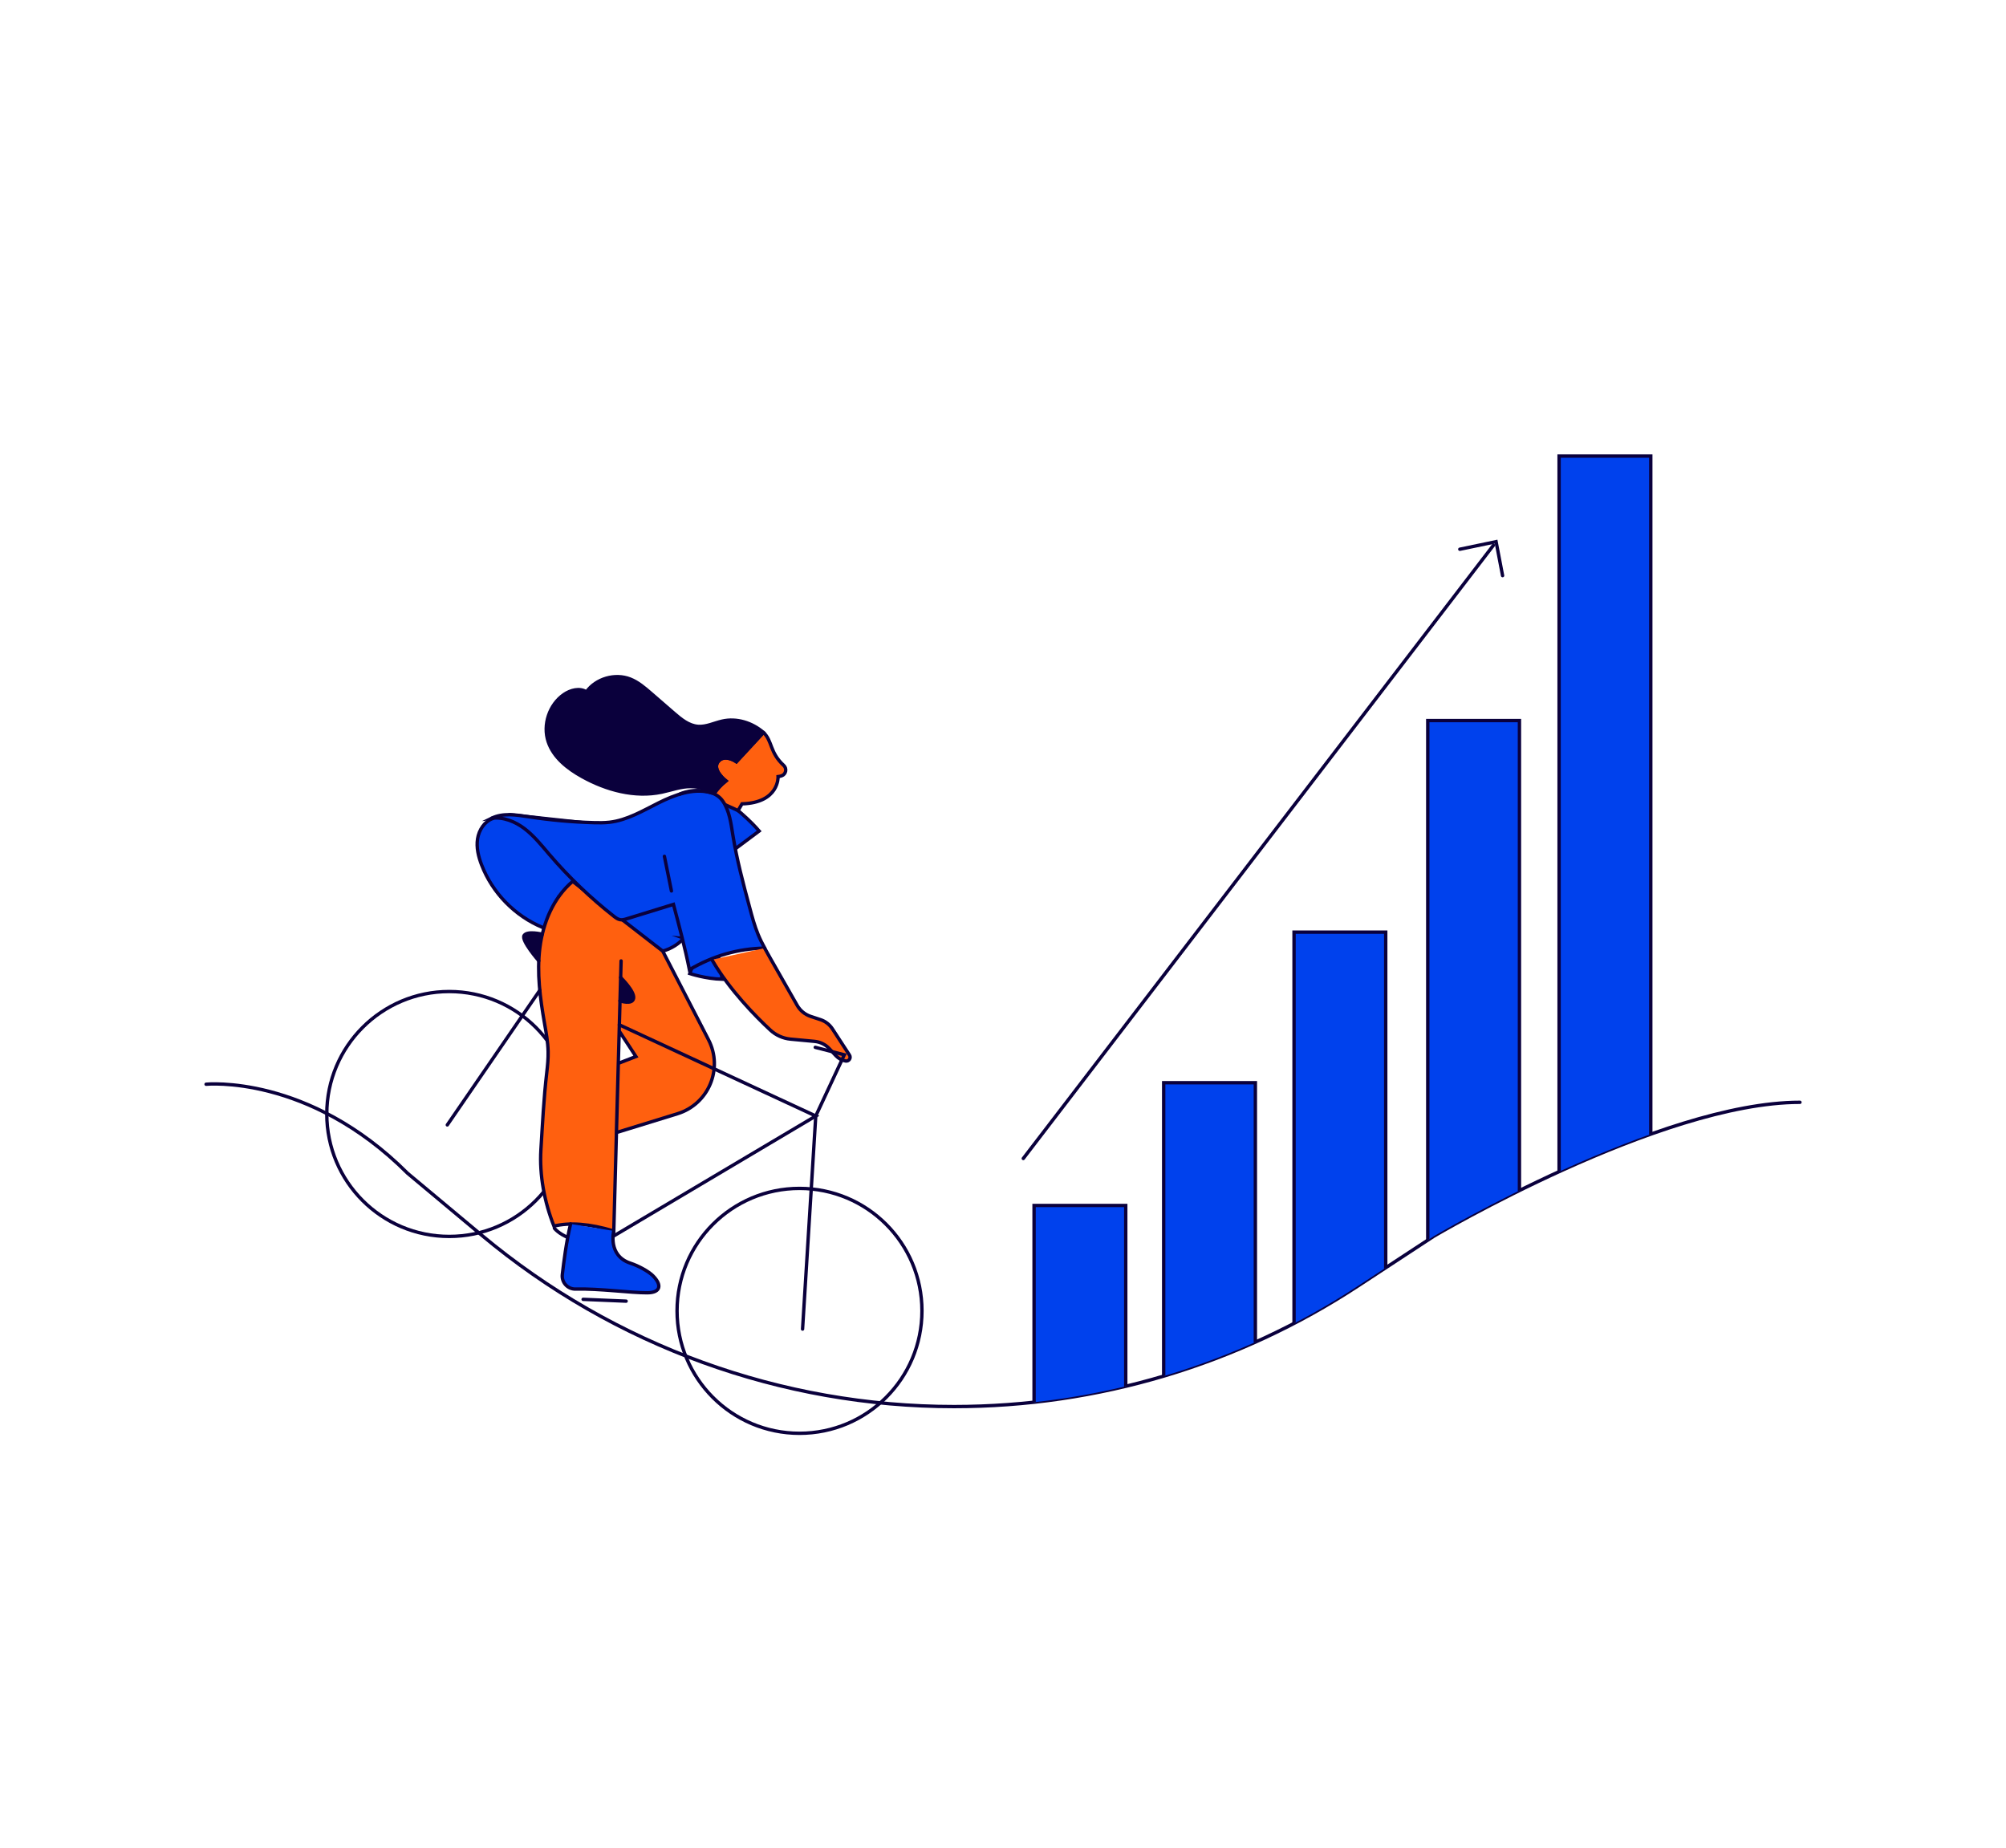 <?xml version="1.0" encoding="UTF-8"?> <svg xmlns="http://www.w3.org/2000/svg" xmlns:xlink="http://www.w3.org/1999/xlink" id="Layer_1" viewBox="0 0 596 549"><defs><style>.cls-1,.cls-2{fill:none;}.cls-3{clip-path:url(#clippath);}.cls-2,.cls-4,.cls-5,.cls-6{stroke:#0a003c;stroke-linecap:round;stroke-miterlimit:10;}.cls-4{fill:#0a003c;}.cls-5{fill:#ff600f;}.cls-6{fill:#0041ed;}</style><clipPath id="clippath"><path class="cls-1" d="M96.01,327.7l2.96,2.38,44.14,36.89c39.37,32.9,89.04,50.92,140.35,50.92h0c42.65,0,84.36-12.46,120.02-35.85l22.52-14.77s67.18-39.78,108.78-39.78V123.16h-246.09L96.01,327.7"></path></clipPath></defs><g><path class="cls-2" d="M61.23,322.12s30.36-3.05,59.86,26.45l22.02,18.4c39.37,32.9,89.04,50.92,140.35,50.92h0c42.65,0,84.36-12.46,120.02-35.85l22.52-14.77s67.18-39.78,108.78-39.78"></path><g class="cls-3"><rect class="cls-6" x="307.23" y="358.14" width="27.24" height="97.63"></rect><rect class="cls-6" x="345.74" y="321.68" width="27.24" height="126.93"></rect><rect class="cls-6" x="384.47" y="276.94" width="27.24" height="167.2"></rect><rect class="cls-6" x="424.2" y="214.08" width="27.24" height="215.19"></rect><rect class="cls-6" x="463.22" y="135.5" width="27.24" height="254.84"></rect></g><g><path class="cls-2" d="M164.72,364.91s1.23,1.66,4.34,2.87"></path><g><path class="cls-6" d="M214.57,290.93c-4.94-.13-9.63-1.69-9.63-1.69l6.49-17.67,3.14,19.35Z"></path><path class="cls-6" d="M218.47,252.18l7.09-5.29s-5.12-6.1-12.77-10.75"></path><path class="cls-5" d="M226.83,217.61c2.72,2.59,1.78,5.89,6.03,9.8,1.01,.93,.67,2.63-.63,3.08-.34,.12-.69,.2-1.05,.24,0,0,.37,7.77-10.72,8.09l-1.17,2-7.86-3.58s.84-2.51,4.24-5.24c0,0-4.21-3.26-2.32-5.72,1.89-2.46,5.44,.02,5.44,.02l8.03-8.69Z"></path><path class="cls-4" d="M211.43,237.25s.84-2.51,4.24-5.24c0,0-4.21-3.26-2.32-5.72,1.89-2.46,5.44,.02,5.44,.02l8.03-8.69c-3.36-2.91-7.96-4.37-12.28-3.37-2.39,.55-4.71,1.74-7.16,1.55-2.77-.21-5.08-2.12-7.18-3.94-2.26-1.96-4.52-3.92-6.78-5.88-1.9-1.64-3.84-3.32-6.18-4.24-4.53-1.78-10.16-.13-13.01,3.81-2-1.29-4.73-.56-6.69,.79-4.34,3-6.34,9-4.67,14.01,1.56,4.68,5.76,7.98,10.08,10.38,7.17,3.99,15.62,6.3,23.65,4.62,2.86-.6,5.65-1.68,8.57-1.66s5.57,.72,6.25,3.55Z"></path><path class="cls-6" d="M146.43,243.16c-2.49,.89-4.13,3.43-4.54,6.05s.25,5.29,1.2,7.76c3.19,8.3,9.9,15.18,18.12,18.57l50.77,3.93-11.08-32.09-49.31-5.32-5.54,1.04"></path><path class="cls-6" d="M202.8,279.11s-5.74,6.6-15.15,2.65c-9.41-3.95-21.66-15.34-21.66-15.34"></path><circle class="cls-2" cx="133.47" cy="330.96" r="36.38"></circle><path class="cls-5" d="M183.96,306.3l4.98,7.59-5.24,2.03-.56,20.56,18.13-5.59c9.26-2.85,13.68-13.38,9.23-21.99l-13.6-26.33-26.75-20.72c-5.73,4.85-8.81,12.27-9.75,19.72s.08,14.99,1.37,22.39c.49,2.79,1.01,5.59,1.08,8.42,.05,2.09-.16,4.18-.4,6.26-.89,7.58-1.27,15.29-1.74,22.91-.47,7.62,1.06,15.62,3.87,22.72,4.71-1.14,10.6-.71,17.78,1.46l2.17-80.24"></path><path class="cls-6" d="M227.19,281.69c-7.91,.11-15.56,2.37-22.36,6.41-1.28-6.42-3.06-13.08-4.74-19.41-4.61,1.42-9.21,2.84-13.82,4.26-.65,.2-1.34,.41-2.01,.29-.71-.12-1.32-.57-1.88-1.02-6.96-5.46-13.39-11.61-19.14-18.33-2.3-2.69-4.53-5.49-7.33-7.65-2.81-2.15-6.33-3.59-9.84-3.15,0,0,0,0,0,0,3.35-1.65,7.32-.99,11.01-.43,6.4,.98,12.86,1.57,19.34,1.75,1.56,.04,3.12,.06,4.67-.12,5.23-.61,9.89-3.41,14.59-5.76s10.03-4.34,15.16-3.13c1.58,.37,3.02,1.29,3.93,2.64,1.95,2.87,2.4,6.51,2.95,9.96,1.18,7.33,3.1,14.53,5.03,21.7,.72,2.68,1.43,5.36,2.49,7.92,.57,1.39,1.24,2.73,1.96,4.05Z"></path><path class="cls-5" d="M227.19,281.69c.56,1.03,1.14,2.06,1.72,3.08l7.94,13.92c.88,1.55,2.31,2.71,4,3.28l2.91,.96c1.46,.48,2.71,1.45,3.55,2.73l5.08,7.8c.55,.84-.17,1.94-1.16,1.76h0c-1.1-.19-2.1-.74-2.86-1.55l-1.98-2.13c-1.14-1.23-2.7-1.99-4.37-2.15l-7.15-.67c-2.24-.21-4.35-1.16-6-2.69-4.11-3.82-12.07-11.8-17.34-20.89"></path><path class="cls-4" d="M184.39,290.41s4.22,4.11,3.86,6.17-4.05,.76-4.05,.76"></path><path class="cls-4" d="M161.12,277.56s-4.44-1.1-5.4,.36,4.36,7.53,4.36,7.53"></path><path class="cls-6" d="M182.35,365.71s-1.88,7.31,4.93,9.57c2.51,.83,5.39,2.44,6.66,3.69,2.8,2.76,2.38,5.07-1.56,5.11-4.84,.05-14.32-1.29-21.34-1.1-2.37,.07-4.25-1.98-3.97-4.34,.46-3.88,1.14-9.45,2.45-15"></path><circle class="cls-2" cx="237.54" cy="389.45" r="36.38"></circle><polyline class="cls-2" points="238.45 394.86 242.37 331.56 250.85 313.38 242.22 311.16"></polyline><polyline class="cls-2" points="184.01 304.47 242.37 331.56 182.13 367.33"></polyline><line class="cls-2" x1="160.38" y1="294.21" x2="132.9" y2="334.21"></line><line class="cls-2" x1="197.4" y1="254.41" x2="199.49" y2="264.7"></line><path class="cls-2" d="M201.78,236.01s4.4-2.28,9.67-.43"></path><line class="cls-2" x1="173.25" y1="386.03" x2="186.03" y2="386.57"></line></g></g></g><g><line class="cls-2" x1="304.03" y1="344.18" x2="443.71" y2="162"></line><polyline class="cls-2" points="433.72 163.18 444.5 160.93 446.43 171.01"></polyline></g></svg> 